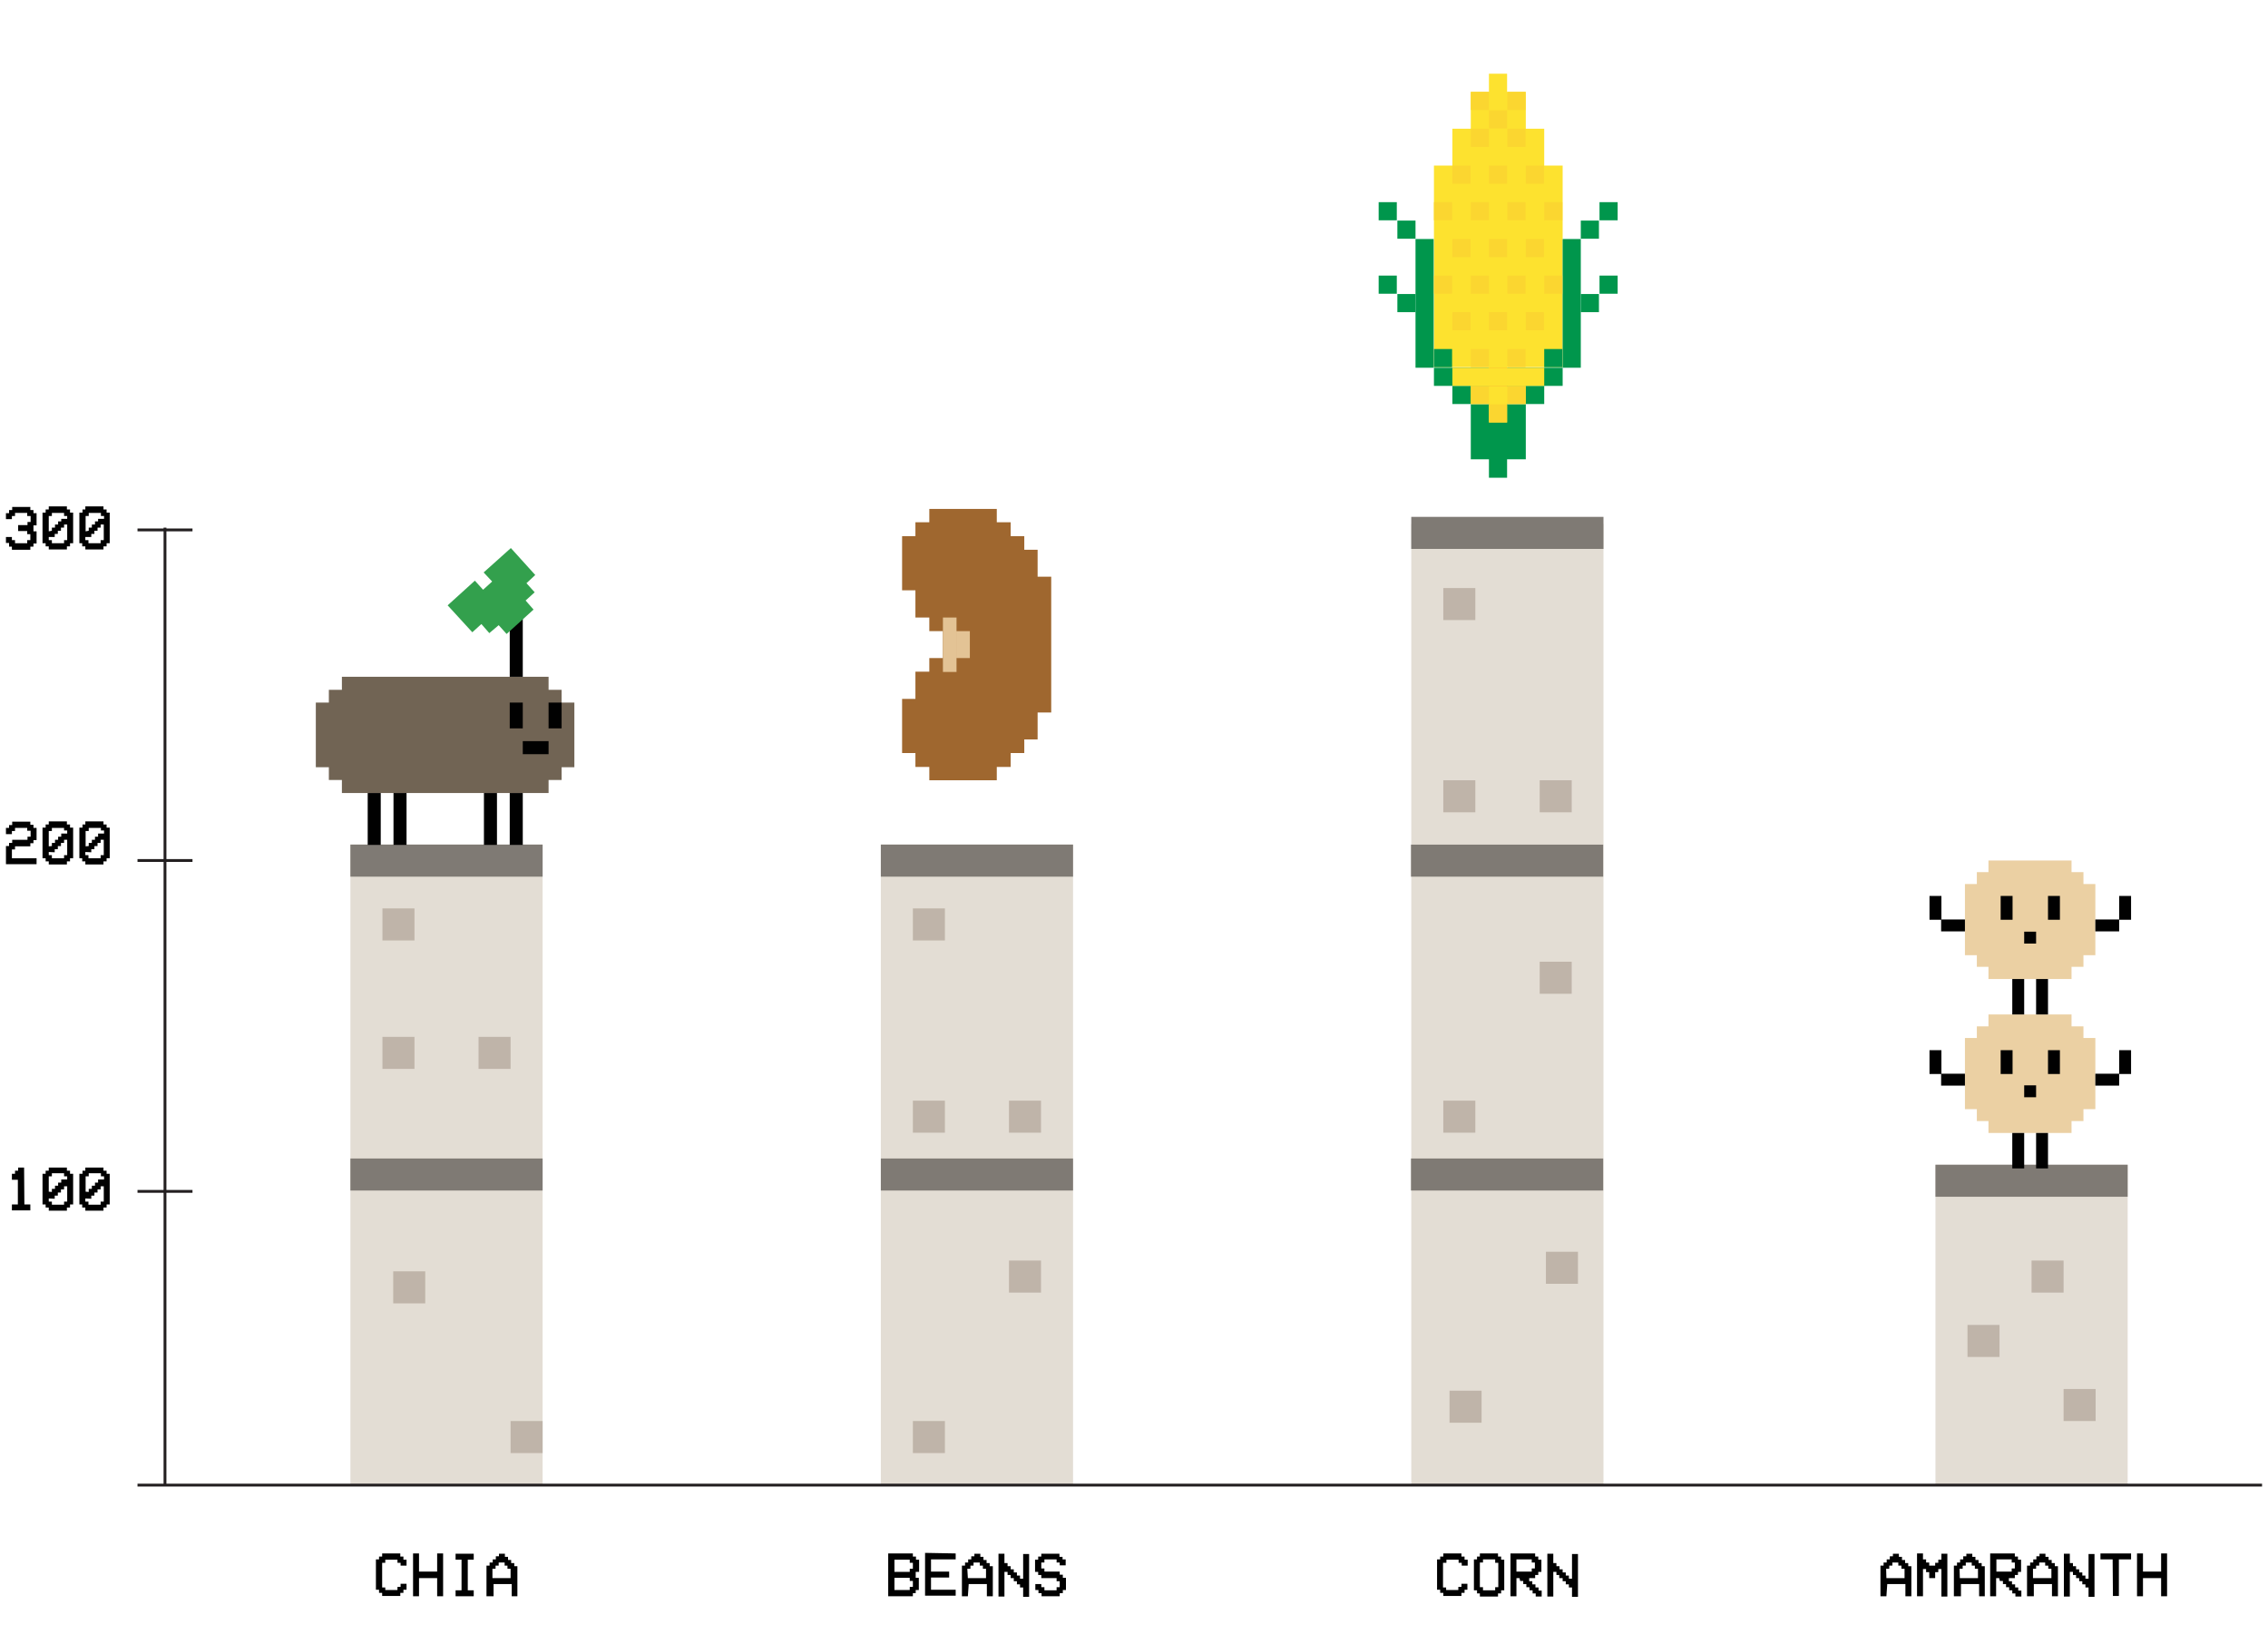 <?xml version="1.0" encoding="utf-8"?>
<!-- Generator: Adobe Illustrator 25.2.3, SVG Export Plug-In . SVG Version: 6.00 Build 0)  -->
<svg version="1.1" xmlns="http://www.w3.org/2000/svg" xmlns:xlink="http://www.w3.org/1999/xlink" x="0px" y="0px"
	 viewBox="0 0 800 580" style="enable-background:new 0 0 800 580;" xml:space="preserve">
<style type="text/css">
	.st0{opacity:0.41;}
	.st1{opacity:0.46;}
	.st2{fill:#A8B4A5;}
	.st3{opacity:0.37;}
	.st4{opacity:0.5;}
	.st5{fill:#296D3C;}
	.st6{fill:#38874B;}
	.st7{fill:#D2C6B1;}
	.st8{fill:#8C2429;}
	.st9{fill:#41B5B1;}
	.st10{fill:#E3DBCE;}
	.st11{fill:#EFBD38;}
	.st12{fill:#D9CEB8;}
	.st13{fill:#343533;}
	.st14{fill:#B16447;}
	.st15{fill:#D18238;}
	.st16{fill:#198691;}
	.st17{fill:#613C34;}
	.st18{fill:#EDBC3A;}
	.st19{fill:#FFFFFF;}
	.st20{clip-path:url(#SVGID_2_);fill:#E3DBCE;}
	.st21{clip-path:url(#SVGID_2_);}
	.st22{clip-path:url(#SVGID_2_);fill:#613C34;}
	.st23{clip-path:url(#SVGID_2_);fill:#B16447;}
	.st24{fill:#153C41;}
	.st25{fill:#1E512E;}
	.st26{fill:#1D5B76;}
	.st27{fill:#633D34;}
	.st28{fill:#BE2830;}
	.st29{fill:#E3963A;}
	.st30{fill:#DD5832;}
	.st31{clip-path:url(#SVGID_4_);}
	.st32{fill:#4B4B4B;}
	.st33{fill:#9CA051;}
	.st34{fill:#FDE22F;}
	.st35{fill:#00964C;}
	.st36{fill:#F69C33;}
	.st37{fill:#FBD630;}
	.st38{fill:#9F672F;}
	.st39{fill:#E3C395;}
	.st40{fill:#E3DDD4;}
	.st41{fill:#7F7A74;}
	.st42{fill:#BFB4A9;}
	.st43{fill:#716454;}
	.st44{fill:#010101;}
	.st45{fill:#33A04D;}
	.st46{fill:#EBD0A3;}
	.st47{fill:none;stroke:#231F20;stroke-miterlimit:10;}
	.st48{fill:#96BC50;}
	.st49{fill:#D73D94;}
	.st50{fill:#EFB534;}
	.st51{fill:#B77366;}
	.st52{fill:#668B40;}
	.st53{fill:#15120F;}
	.st54{clip-path:url(#SVGID_6_);fill:#A8B4A5;}
	.st55{clip-path:url(#SVGID_6_);}
	.st56{clip-path:url(#SVGID_6_);fill:#E3DBCE;}
	.st57{clip-path:url(#SVGID_6_);fill:#BAB1A1;}
	.st58{clip-path:url(#SVGID_6_);fill:#1D5B76;}
	.st59{clip-path:url(#SVGID_6_);fill:#8C2429;}
	.st60{clip-path:url(#SVGID_6_);fill:#77736A;}
	.st61{fill:#314C2C;}
	.st62{fill:#BF3E3B;}
	.st63{clip-path:url(#SVGID_6_);fill:#38874B;}
	.st64{clip-path:url(#SVGID_6_);fill:#296D3C;}
	.st65{clip-path:url(#SVGID_6_);fill:#1E512E;}
</style>
<g id="Layer_1">
</g>
<g id="Layer_5">
</g>
<g id="Layer_2">
</g>
<g id="Layer_3">
	<g>
		<g>
			<rect x="505.8" y="123.1" class="st34" width="45.4" height="6.4"/>
			<rect x="505.8" y="129.7" class="st35" width="45.4" height="6.4"/>
			<rect x="512.3" y="136.1" class="st35" width="32.4" height="6.4"/>
			<rect x="518.8" y="142.6" class="st35" width="19.4" height="19.4"/>
			<rect x="525.2" y="136.1" class="st35" width="6.4" height="32.4"/>
			<rect x="525.2" y="38.9" class="st34" width="6.4" height="110.1"/>
			<rect x="518.8" y="136.1" class="st34" width="19.4" height="6.4"/>
			<rect x="505.8" y="58.4" class="st34" width="45.4" height="64.8"/>
			<rect x="525.2" y="26" class="st34" width="6.4" height="13"/>
			<rect x="512.3" y="45.4" class="st34" width="32.4" height="19.4"/>
			<rect x="518.8" y="32.4" class="st34" width="19.4" height="19.4"/>
			<rect x="499.3" y="84.3" class="st35" width="6.4" height="45.4"/>
			<rect x="551.2" y="84.3" class="st35" width="6.4" height="45.4"/>
			<rect x="486.3" y="71.3" class="st35" width="6.4" height="6.4"/>
			<rect x="492.9" y="77.8" class="st35" width="6.4" height="6.4"/>
			<rect x="557.6" y="77.8" class="st35" width="6.4" height="6.4"/>
			<rect x="564.2" y="71.3" class="st35" width="6.4" height="6.4"/>
			<rect x="525.2" y="129.7" class="st36" width="6.4" height="6.4"/>
			<rect x="486.3" y="97.2" class="st35" width="6.4" height="6.4"/>
			<rect x="492.9" y="103.7" class="st35" width="6.4" height="6.4"/>
			<rect x="505.8" y="123.1" class="st35" width="6.4" height="6.4"/>
			<rect x="544.7" y="123.1" class="st35" width="6.4" height="6.4"/>
			<rect x="557.6" y="103.7" class="st35" width="6.4" height="6.4"/>
			<rect x="564.2" y="97.2" class="st35" width="6.4" height="6.4"/>
			<rect x="518.8" y="123.1" class="st37" width="6.4" height="6.4"/>
			<rect x="531.7" y="123.1" class="st37" width="6.4" height="6.4"/>
			<rect x="512.3" y="110.1" class="st37" width="6.4" height="6.4"/>
			<rect x="525.2" y="110.1" class="st37" width="6.4" height="6.4"/>
			<rect x="538.2" y="110.1" class="st37" width="6.4" height="6.4"/>
			<rect x="505.8" y="97.2" class="st37" width="6.4" height="6.4"/>
			<rect x="518.8" y="97.2" class="st37" width="6.4" height="6.4"/>
			<rect x="531.7" y="97.2" class="st37" width="6.4" height="6.4"/>
			<rect x="544.7" y="97.2" class="st37" width="6.4" height="6.4"/>
			<rect x="512.3" y="84.3" class="st37" width="6.4" height="6.4"/>
			<rect x="525.2" y="84.3" class="st37" width="6.4" height="6.4"/>
			<rect x="538.2" y="84.3" class="st37" width="6.4" height="6.4"/>
			<rect x="531.7" y="71.3" class="st37" width="6.4" height="6.4"/>
			<rect x="518.8" y="71.3" class="st37" width="6.4" height="6.4"/>
			<rect x="512.3" y="129.7" class="st34" width="32.4" height="6.4"/>
			<rect x="505.8" y="71.3" class="st37" width="6.4" height="6.4"/>
			<rect x="544.7" y="71.3" class="st37" width="6.4" height="6.4"/>
			<rect x="512.3" y="58.4" class="st37" width="6.4" height="6.4"/>
			<rect x="525.2" y="58.4" class="st37" width="6.4" height="6.4"/>
			<rect x="538.2" y="58.4" class="st37" width="6.4" height="6.4"/>
			<rect x="518.8" y="45.4" class="st37" width="6.4" height="6.4"/>
			<rect x="531.7" y="45.4" class="st37" width="6.4" height="6.4"/>
			<rect x="525.2" y="38.9" class="st37" width="6.4" height="6.4"/>
			<rect x="518.8" y="32.4" class="st37" width="6.4" height="6.4"/>
			<rect x="531.7" y="32.4" class="st37" width="6.4" height="6.4"/>
			<rect x="518.8" y="136.1" class="st37" width="6.4" height="6.4"/>
			<rect x="525.2" y="142.6" class="st37" width="6.4" height="6.4"/>
			<rect x="531.7" y="136.1" class="st37" width="6.4" height="6.4"/>
		</g>
		<g>
			<polygon class="st38" points="370.8,203.4 366,203.4 366,193.9 361.3,193.9 361.3,189.1 356.5,189.1 356.5,184.2 351.6,184.2 
				351.6,179.5 327.8,179.5 327.8,184.2 322.9,184.2 322.9,189.1 318.2,189.1 318.2,208.2 322.9,208.2 322.9,217.8 327.8,217.8 
				327.8,222.6 332.6,222.6 332.6,232.1 327.8,232.1 327.8,236.9 322.9,236.9 322.9,246.5 318.2,246.5 318.2,265.6 322.9,265.6 
				322.9,270.5 327.8,270.5 327.8,275.2 351.6,275.2 351.6,270.5 356.5,270.5 356.5,265.6 361.3,265.6 361.3,260.8 366,260.8 
				366,251.3 370.8,251.3 			"/>
			<rect x="332.6" y="217.8" class="st39" width="4.8" height="19.2"/>
			<rect x="337.3" y="222.6" class="st39" width="4.8" height="9.5"/>
		</g>
		<rect x="310.7" y="297.8" class="st40" width="67.8" height="226"/>
		<rect x="310.7" y="297.9" class="st41" width="67.8" height="11.3"/>
		<rect x="310.7" y="408.6" class="st41" width="67.8" height="11.3"/>
		<rect x="355.9" y="388.2" class="st42" width="11.3" height="11.3"/>
		<rect x="322" y="320.4" class="st42" width="11.3" height="11.3"/>
		<rect x="322" y="388.2" class="st42" width="11.3" height="11.3"/>
		<rect x="355.9" y="444.6" class="st42" width="11.3" height="11.3"/>
		<rect x="322" y="501.2" class="st42" width="11.3" height="11.3"/>
		<rect x="497.8" y="184.8" class="st40" width="67.8" height="338.9"/>
		<rect x="543.1" y="275.2" class="st42" width="11.3" height="11.3"/>
		<rect x="509.1" y="207.4" class="st42" width="11.3" height="11.3"/>
		<rect x="509.1" y="275.2" class="st42" width="11.3" height="11.3"/>
		<rect x="543.1" y="339.2" class="st42" width="11.3" height="11.3"/>
		<rect x="509.1" y="388.2" class="st42" width="11.3" height="11.3"/>
		<rect x="682.7" y="410.8" class="st40" width="67.8" height="113"/>
		<rect x="123.6" y="297.8" class="st40" width="67.8" height="226"/>
		<rect x="123.6" y="297.9" class="st41" width="67.8" height="11.3"/>
		<rect x="123.6" y="408.6" class="st41" width="67.8" height="11.3"/>
		<rect x="168.8" y="365.7" class="st42" width="11.3" height="11.3"/>
		<rect x="134.9" y="320.4" class="st42" width="11.3" height="11.3"/>
		<rect x="134.9" y="365.7" class="st42" width="11.3" height="11.3"/>
		<rect x="138.7" y="448.4" class="st42" width="11.3" height="11.3"/>
		<rect x="180.1" y="501.2" class="st42" width="11.3" height="11.3"/>
		<g>
			<polygon class="st43" points="202.6,247.8 198.1,247.8 198.1,243.3 193.5,243.3 193.5,238.7 120.6,238.7 120.6,243.3 116,243.3 
				116,247.8 111.4,247.8 111.4,270.6 116,270.6 116,275.1 120.6,275.1 120.6,279.7 193.5,279.7 193.5,275.1 198.1,275.1 
				198.1,270.6 202.6,270.6 			"/>
			<rect x="179.8" y="247.8" class="st44" width="4.6" height="9.1"/>
			<rect x="193.5" y="247.8" class="st44" width="4.6" height="9.1"/>
			<rect x="184.4" y="261.4" class="st44" width="9.1" height="4.6"/>
			<rect x="129.7" y="279.7" class="st44" width="4.6" height="18.3"/>
			<rect x="179.8" y="279.7" class="st44" width="4.6" height="18.3"/>
			<rect x="170.7" y="279.7" class="st44" width="4.6" height="18.3"/>
			<rect x="138.8" y="279.7" class="st44" width="4.6" height="18.3"/>
			<rect x="179.8" y="215.9" class="st44" width="4.6" height="22.8"/>
			<polygon class="st45" points="170.6,201.9 173.6,205.1 170.4,208 167.5,204.8 157.9,213.5 166.6,223 169.8,220.1 172.6,223.3 
				175.9,220.5 178.7,223.6 188.2,215 185.4,211.8 188.6,208.9 185.7,205.7 188.8,202.8 180.2,193.3 			"/>
		</g>
		<rect x="694" y="467.3" class="st42" width="11.3" height="11.3"/>
		<rect x="716.6" y="444.6" class="st42" width="11.3" height="11.3"/>
		<rect x="682.7" y="410.8" class="st41" width="67.8" height="11.3"/>
		<rect x="727.9" y="489.9" class="st42" width="11.3" height="11.3"/>
		<polygon class="st46" points="739.1,366.1 734.9,366.1 734.9,362 730.7,362 730.7,357.8 701.4,357.8 701.4,362 697.3,362 
			697.3,366.1 693.1,366.1 693.1,391.2 697.3,391.2 697.3,395.4 701.4,395.4 701.4,399.6 730.7,399.6 730.7,395.4 734.9,395.4 
			734.9,391.2 739.1,391.2 		"/>
		<rect x="705.7" y="370.4" class="st44" width="4.2" height="8.4"/>
		<rect x="722.4" y="370.4" class="st44" width="4.2" height="8.4"/>
		<rect x="714" y="382.8" class="st44" width="4.2" height="4.2"/>
		<rect x="709.8" y="399.6" class="st44" width="4.2" height="12.5"/>
		<rect x="718.2" y="399.6" class="st44" width="4.2" height="12.5"/>
		<rect x="684.7" y="378.7" class="st44" width="8.4" height="4.2"/>
		<rect x="739.1" y="378.7" class="st44" width="8.4" height="4.2"/>
		<rect x="747.5" y="370.4" class="st44" width="4.2" height="8.4"/>
		<rect x="680.6" y="370.4" class="st44" width="4.2" height="8.4"/>
		<polygon class="st46" points="739.1,311.8 734.9,311.8 734.9,307.6 730.7,307.6 730.7,303.5 701.4,303.5 701.4,307.6 697.3,307.6 
			697.3,311.8 693.1,311.8 693.1,336.9 697.3,336.9 697.3,341 701.4,341 701.4,345.3 730.7,345.3 730.7,341 734.9,341 734.9,336.9 
			739.1,336.9 		"/>
		<rect x="705.7" y="316" class="st44" width="4.2" height="8.4"/>
		<rect x="722.4" y="316" class="st44" width="4.2" height="8.4"/>
		<rect x="714" y="328.6" class="st44" width="4.2" height="4.2"/>
		<rect x="709.8" y="345.3" class="st44" width="4.2" height="12.5"/>
		<rect x="718.2" y="345.3" class="st44" width="4.2" height="12.5"/>
		<rect x="684.7" y="324.3" class="st44" width="8.4" height="4.2"/>
		<rect x="739.1" y="324.3" class="st44" width="8.4" height="4.2"/>
		<rect x="747.5" y="316" class="st44" width="4.2" height="8.4"/>
		<rect x="680.6" y="316" class="st44" width="4.2" height="8.4"/>
		<rect x="497.7" y="297.9" class="st41" width="67.8" height="11.3"/>
		<rect x="497.7" y="408.6" class="st41" width="67.8" height="11.3"/>
		<rect x="497.8" y="182.3" class="st41" width="67.8" height="11.3"/>
		<rect x="545.3" y="441.5" class="st42" width="11.3" height="11.3"/>
		<rect x="511.3" y="490.5" class="st42" width="11.3" height="11.3"/>
		<line class="st47" x1="58.2" y1="523.8" x2="58.2" y2="186.1"/>
		<line class="st47" x1="67.9" y1="186.9" x2="48.5" y2="186.9"/>
		<line class="st47" x1="67.9" y1="303.5" x2="48.5" y2="303.5"/>
		<line class="st47" x1="67.9" y1="420.2" x2="48.5" y2="420.2"/>
		<line class="st47" x1="797.9" y1="523.8" x2="48.5" y2="523.8"/>
		<g>
			<path class="st44" d="M3.2,191.5H2.1v-2.1h2.1v1.1h1.1v1.1h4.3v-1.1h1.1v-2.1H9.6v-1.1H6.4v-2.1h3.3v-1.1h1.1V182H9.6v-1.1H5.3
				v1.1H4.2v1.1H2.1v-2.1h1.1v-1.1h1.1v-1.1h6.4v1.1h1.1v1.1h1.1v4.3h-1.1v2.1h1.1v4.3h-1.1v1.1h-1.1v1.1H4.2v-1.1H3.2V191.5z"/>
			<path class="st44" d="M17.2,179.7v-1.1h6.4v1.1h1.1v1.1h1.1v10.8h-1.1v1.1h-1.1v1.1h-6.4v-1.1h-1.1v-1.1h-1.1v-10.8h1.1v-1.1
				H17.2z M18.3,187.2v-1.1h1.1v-1.1h1.1v-1.1h1.1V183h2.1V182h-1.1v-1.1h-4.3v1.1h-1.1v5.4L18.3,187.2L18.3,187.2z M17.2,189.4v1.1
				h1.1v1.1h4.3v-1.1h1.1V185h-1.1v1.1h-1.1v1.1h-1.1v1.1h-1.1v1.1L17.2,189.4L17.2,189.4z"/>
			<path class="st44" d="M30.1,179.7v-1.1h6.4v1.1h1.1v1.1h1.1v10.8h-1.1v1.1h-1.1v1.1h-6.4v-1.1h-1.1v-1.1H28v-10.8h1.1v-1.1H30.1z
				 M31.3,187.2v-1.1h1.1v-1.1h1.1v-1.1h1.1V183h2.1V182h-1.1v-1.1h-4.3v1.1h-1.1v5.4L31.3,187.2L31.3,187.2z M30.1,189.4v1.1h1.1
				v1.1h4.3v-1.1h1.1V185h-1.1v1.1h-1.1v1.1h-1.1v1.1h-1.1v1.1L30.1,189.4L30.1,189.4z"/>
		</g>
		<g>
			<path class="st44" d="M4.2,302.7h8.7v2.1H2.1v-6.4h1.1v-1.1h1.1v-1.1h5.4v-1.1h1.1v-2.1H9.6V292H5.3v1.1H4.2v1.1H2.1V292h1.1V291
				h1.1v-1.2h6.4v1.1h1.1v1.1h1.1v4.3h-1.1v1.1h-1.1v1.1H5.3v1.1H4.2V302.7z"/>
			<path class="st44" d="M17.2,290.8v-1.1h6.4v1.1h1.1v1.1h1.1v10.8h-1.1v1.1h-1.1v1.1h-6.4v-1.1h-1.1v-1.1h-1.1v-10.8h1.1v-1.1
				H17.2z M18.3,298.4v-1.1h1.1v-1.1h1.1v-1.1h1.1v-1.1h2.1v-1.1h-1.1V292h-4.3v1.1h-1.1v5.4L18.3,298.4L18.3,298.4z M17.2,300.5
				v1.1h1.1v1.1h4.3v-1.1h1.1v-5.4h-1.1v1.1h-1.1v1.1h-1.1v1.1h-1.1v1.1L17.2,300.5L17.2,300.5z"/>
			<path class="st44" d="M30.1,290.8v-1.1h6.4v1.1h1.1v1.1h1.1v10.8h-1.1v1.1h-1.1v1.1h-6.4v-1.1h-1.1v-1.1H28v-10.8h1.1v-1.1H30.1z
				 M31.3,298.4v-1.1h1.1v-1.1h1.1v-1.1h1.1v-1.1h2.1v-1.1h-1.1V292h-4.3v1.1h-1.1v5.4L31.3,298.4L31.3,298.4z M30.1,300.5v1.1h1.1
				v1.1h4.3v-1.1h1.1v-5.4h-1.1v1.1h-1.1v1.1h-1.1v1.1h-1.1v1.1L30.1,300.5L30.1,300.5z"/>
		</g>
		<g>
			<path class="st44" d="M8.6,424.8h2.1v2.1H4.2v-2.1h2.1v-8.7H4.2V414h1.1v-1.1h1.1v-1.1h2.1L8.6,424.8L8.6,424.8z"/>
			<path class="st44" d="M17.2,412.9v-1.1h6.4v1.1h1.1v1.1h1.1v10.8h-1.1v1.1h-1.1v1.1h-6.4v-1.1h-1.1v-1.1h-1.1V414h1.1v-1.1H17.2z
				 M18.3,420.4v-1.1h1.1v-1.1h1.1v-1.1h1.1v-1.1h2.1v-1.1h-1.1v-1.1h-4.3v1.1h-1.1v5.4L18.3,420.4L18.3,420.4z M17.2,422.7v1.1h1.1
				v1.1h4.3v-1.1h1.1v-5.4h-1.1v1.1h-1.1v1.1h-1.1v1.1h-1.1v1.1L17.2,422.7L17.2,422.7z"/>
			<path class="st44" d="M30.1,412.9v-1.1h6.4v1.1h1.1v1.1h1.1v10.8h-1.1v1.1h-1.1v1.1h-6.4v-1.1h-1.1v-1.1H28V414h1.1v-1.1H30.1z
				 M31.3,420.4v-1.1h1.1v-1.1h1.1v-1.1h1.1v-1.1h2.1v-1.1h-1.1v-1.1h-4.3v1.1h-1.1v5.4L31.3,420.4L31.3,420.4z M30.1,422.7v1.1h1.1
				v1.1h4.3v-1.1h1.1v-5.4h-1.1v1.1h-1.1v1.1h-1.1v1.1h-1.1v1.1L30.1,422.7L30.1,422.7z"/>
		</g>
		<g>
			<path class="st44" d="M135.9,560.8h4.3v-1.1h1.1v-1.1h2.1v2.1h-1.1v1.1h-1.1v1.1h-6.4v-1.1h-1.1v-1.1h-1.1V550h1.1V549h1.1v-1.1
				h6.4v1.1h1.1v1.1h1.1v2.1h-2.1v-1h-1.1v-1.1h-4.3v1.1h-1.1v8.7h1.1V560.8z"/>
			<path class="st44" d="M147.8,556.6v6.4h-2.1v-15.1h2.1v6.4h6.4v-6.4h2.1V563h-2.1v-6.4H147.8z"/>
			<path class="st44" d="M160.7,563v-2.1h2.1v-10.8h-2.1V548h6.4v2.1H165v10.8h2.1v2.1H160.7z"/>
			<path class="st44" d="M173.7,563h-2.1v-10.8h1.1v-1.1h1.1v-1.1h1.1v-1.1h1.1V548h2.1v1.1h1.1v1.1h1.1v1.1h1.1v1.1h1.1V563h-2
				v-4.3h-6.4V563z M173.7,556.6h6.4v-3.3H179v-1.1H178v-1.1h-2.1v1.1h-1.1v1.1h-1.1L173.7,556.6L173.7,556.6z"/>
		</g>
		<g>
			<path class="st44" d="M313.3,563v-15.1h8.7v1.1h1.1v1.1h1.1v4.3H323v2.1h1.1v4.3H323v1.1H322v1.1L313.3,563L313.3,563z
				 M315.5,554.4h5.4v-1.1h1.1v-2.1h-1.1v-1.1h-5.4V554.4z M315.5,560.8h5.4v-1.1h1.1v-2.1h-1.1v-1.1h-5.4V560.8z"/>
			<path class="st44" d="M337.1,547.9v2.1h-8.7v4.3h6.4v2.1h-6.4v4.3h8.7v2.1h-10.8v-15.1L337.1,547.9L337.1,547.9z"/>
			<path class="st44" d="M341.4,563h-2.1v-10.8h1.1v-1.1h1.1v-1.1h1.1v-1.1h1.1V548h2.1v1.1h1.1v1.1h1.1v1.1h1.1v1.1h1.1V563h-2.1
				v-4.3h-6.4L341.4,563L341.4,563z M341.4,556.6h6.4v-3.3h-1.1v-1.1h-1.1v-1.1h-2.2v1.1h-1.1v1.1h-1.1L341.4,556.6L341.4,556.6z"/>
			<path class="st44" d="M354.3,554.4v8.7h-2.1v-15.1h2.1v3.3h1.1v1.1h1.1v1.1h1.1v1.1h1.1v1.1h1.1v1.1h1.1v-8.7h2.1v15.1h-2.1v-3.3
				h-1.1v-1.1h-1.1v-1.1h-1.1v-1.1h-1.1v-1.1h-1.1v-1.1H354.3z"/>
			<path class="st44" d="M374.8,550h1.1v2.1h-2.1v-1h-1.1v-1.1h-4.3v1.1h-1.1v2.1h1.1v1.1h5.4v1.1h1.1v1.1h1.1v4.3h-1.1v1.1h-1.1
				v1.1h-6.4v-1.1h-1.1v-1.1h-1.1v-2.1h2.1v1.1h1.1v1.1h4.3v-1.1h1.1v-2.1h-1.1v-1.1h-5.4v-1.1h-1.1v-1.1h-1.1v-4.3h1.1v-1.1h1.1
				V548h6.4v1.1h1.1V550z"/>
		</g>
		<g>
			<path class="st44" d="M510.1,560.8h4.3v-1.1h1.1v-1.1h2.1v2.1h-1v1.1h-1.1v1.1h-6.4v-1.1h-1.1v-1.1h-1.1V550h1.1V549h1.1v-1.1
				h6.4v1.1h1.1v1.1h1.1v2.1h-2.1v-1h-1.1v-1.1h-4.3v1.1H509v8.7h1.1V560.8z"/>
			<path class="st44" d="M522,549v-1.1h6.4v1.1h1.1v1.1h1.1v10.8h-1.1v1.1h-1.1v1.1H522v-1.1H521v-1.1h-1.1V550h1.1V549H522z
				 M527.4,550h-4.3v1.1H522v8.7h1.1v1.1h4.3v-1.1h1.1v-8.6h-1.1V550z"/>
			<path class="st44" d="M536,556.6h-1.1v6.4h-2.1v-15.1h8.7v1.1h1.1v1.1h1.1v4.3h-1.1v1.1h-1.1v1.1h-2.1v1.1h1.1v1.1h1.1v1.1h1.1
				v1.1h1.1v2.1h-2.1v-1.1h-1.1v-1.1h-1.1v-1.1h-1.1v-1.1h-1.1v-1.1h-1.1L536,556.6L536,556.6z M534.9,550v4.3h5.4v-1.1h1.1v-2.1
				h-1.1v-1.1L534.9,550L534.9,550z"/>
			<path class="st44" d="M547.9,554.4v8.7h-2.1v-15.1h2.1v3.3h1.1v1.1h1.1v1.1h1.1v1.1h1.1v1.1h1.1v1.1h1.1v-8.7h2.1v15.1h-2.1v-3.3
				h-1.1v-1.1h-1.1v-1.1h-1.1v-1.1H550v-1.1H549v-1.1H547.9z"/>
		</g>
		<g>
			<path class="st44" d="M665.4,563h-2.1v-10.8h1.1v-1.1h1.1v-1.1h1.1v-1.1h1.1V548h2.1v1.1h1.1v1.1h1.1v1.1h1.1v1.1h1.1V563h-2.1
				v-4.3h-6.4L665.4,563L665.4,563z M665.4,556.6h6.4v-3.3h-1.1v-1.1h-1.1v-1.1h-2.1v1.1h-1.1v1.1h-1.1L665.4,556.6L665.4,556.6z"/>
			<path class="st44" d="M678.3,563h-2.1v-15.1h2.1v2.1h1.1v1.1h1.1v1.1h2.1v-1h1.1v-1.1h1.1V548h2.1v15.1h-2.1v-9.7h-1.1v1.1h-1.1
				v2.1h-2.1v-2.1h-1.1v-1.1h-1.1V563z"/>
			<path class="st44" d="M691.3,563h-2.1v-10.8h1.1v-1.1h1.1v-1.1h1.1v-1.1h1.1V548h2.1v1.1h1.1v1.1h1.1v1.1h1.1v1.1h1.1V563h-2
				v-4.3h-6.4V563z M691.3,556.6h6.4v-3.3h-1.1v-1.1h-1.1v-1.1h-2.1v1.1h-1.1v1.1h-1.1L691.3,556.6L691.3,556.6z"/>
			<path class="st44" d="M705.2,556.6h-1.1v6.4H702v-15.1h8.7v1.1h1.1v1.1h1.1v4.3h-1.1v1.1h-1.1v1.1h-2.1v1.1h1.1v1.1h1.1v1.1h1.1
				v1.1h1.1v2.1h-2.1v-1.1h-1.1v-1.1h-1.1v-1.1h-1.1v-1.1h-1.1v-1.1h-1.1L705.2,556.6L705.2,556.6z M704.2,550v4.3h5.4v-1.1h1.1
				v-2.1h-1.1v-1.1L704.2,550L704.2,550z"/>
			<path class="st44" d="M717.2,563H715v-10.8h1.1v-1.1h1.1v-1.1h1.1v-1.1h1.1V548h2.1v1.1h1.1v1.1h1.1v1.1h1.1v1.1h1.1V563h-2.1
				v-4.3h-6.4V563z M717.2,556.6h6.4v-3.3h-1.1v-1.1h-1.1v-1.1h-2.1v1.1h-1.1v1.1h-1.1V556.6z"/>
			<path class="st44" d="M730.1,554.4v8.7h-2.1v-15.1h2.1v3.3h1.1v1.1h1.1v1.1h1.1v1.1h1.1v1.1h1.1v1.1h1.1v-8.7h2.1v15.1h-2.1v-3.3
				h-1.1v-1.1h-1.1v-1.1h-1.1v-1.1h-1.1v-1.1h-1.1v-1.1H730.1z"/>
			<path class="st44" d="M745.2,550h-4.3v-2.1h10.8v2.1h-4.3v12.9h-2.1L745.2,550L745.2,550z"/>
			<path class="st44" d="M755.9,556.6v6.4h-2.1v-15.1h2.1v6.4h6.4v-6.4h2.1V563h-2.1v-6.4H755.9z"/>
		</g>
	</g>
</g>
<g id="Layer_7">
</g>
<g id="Layer_4">
</g>
<g id="Layer_6">
</g>
</svg>
